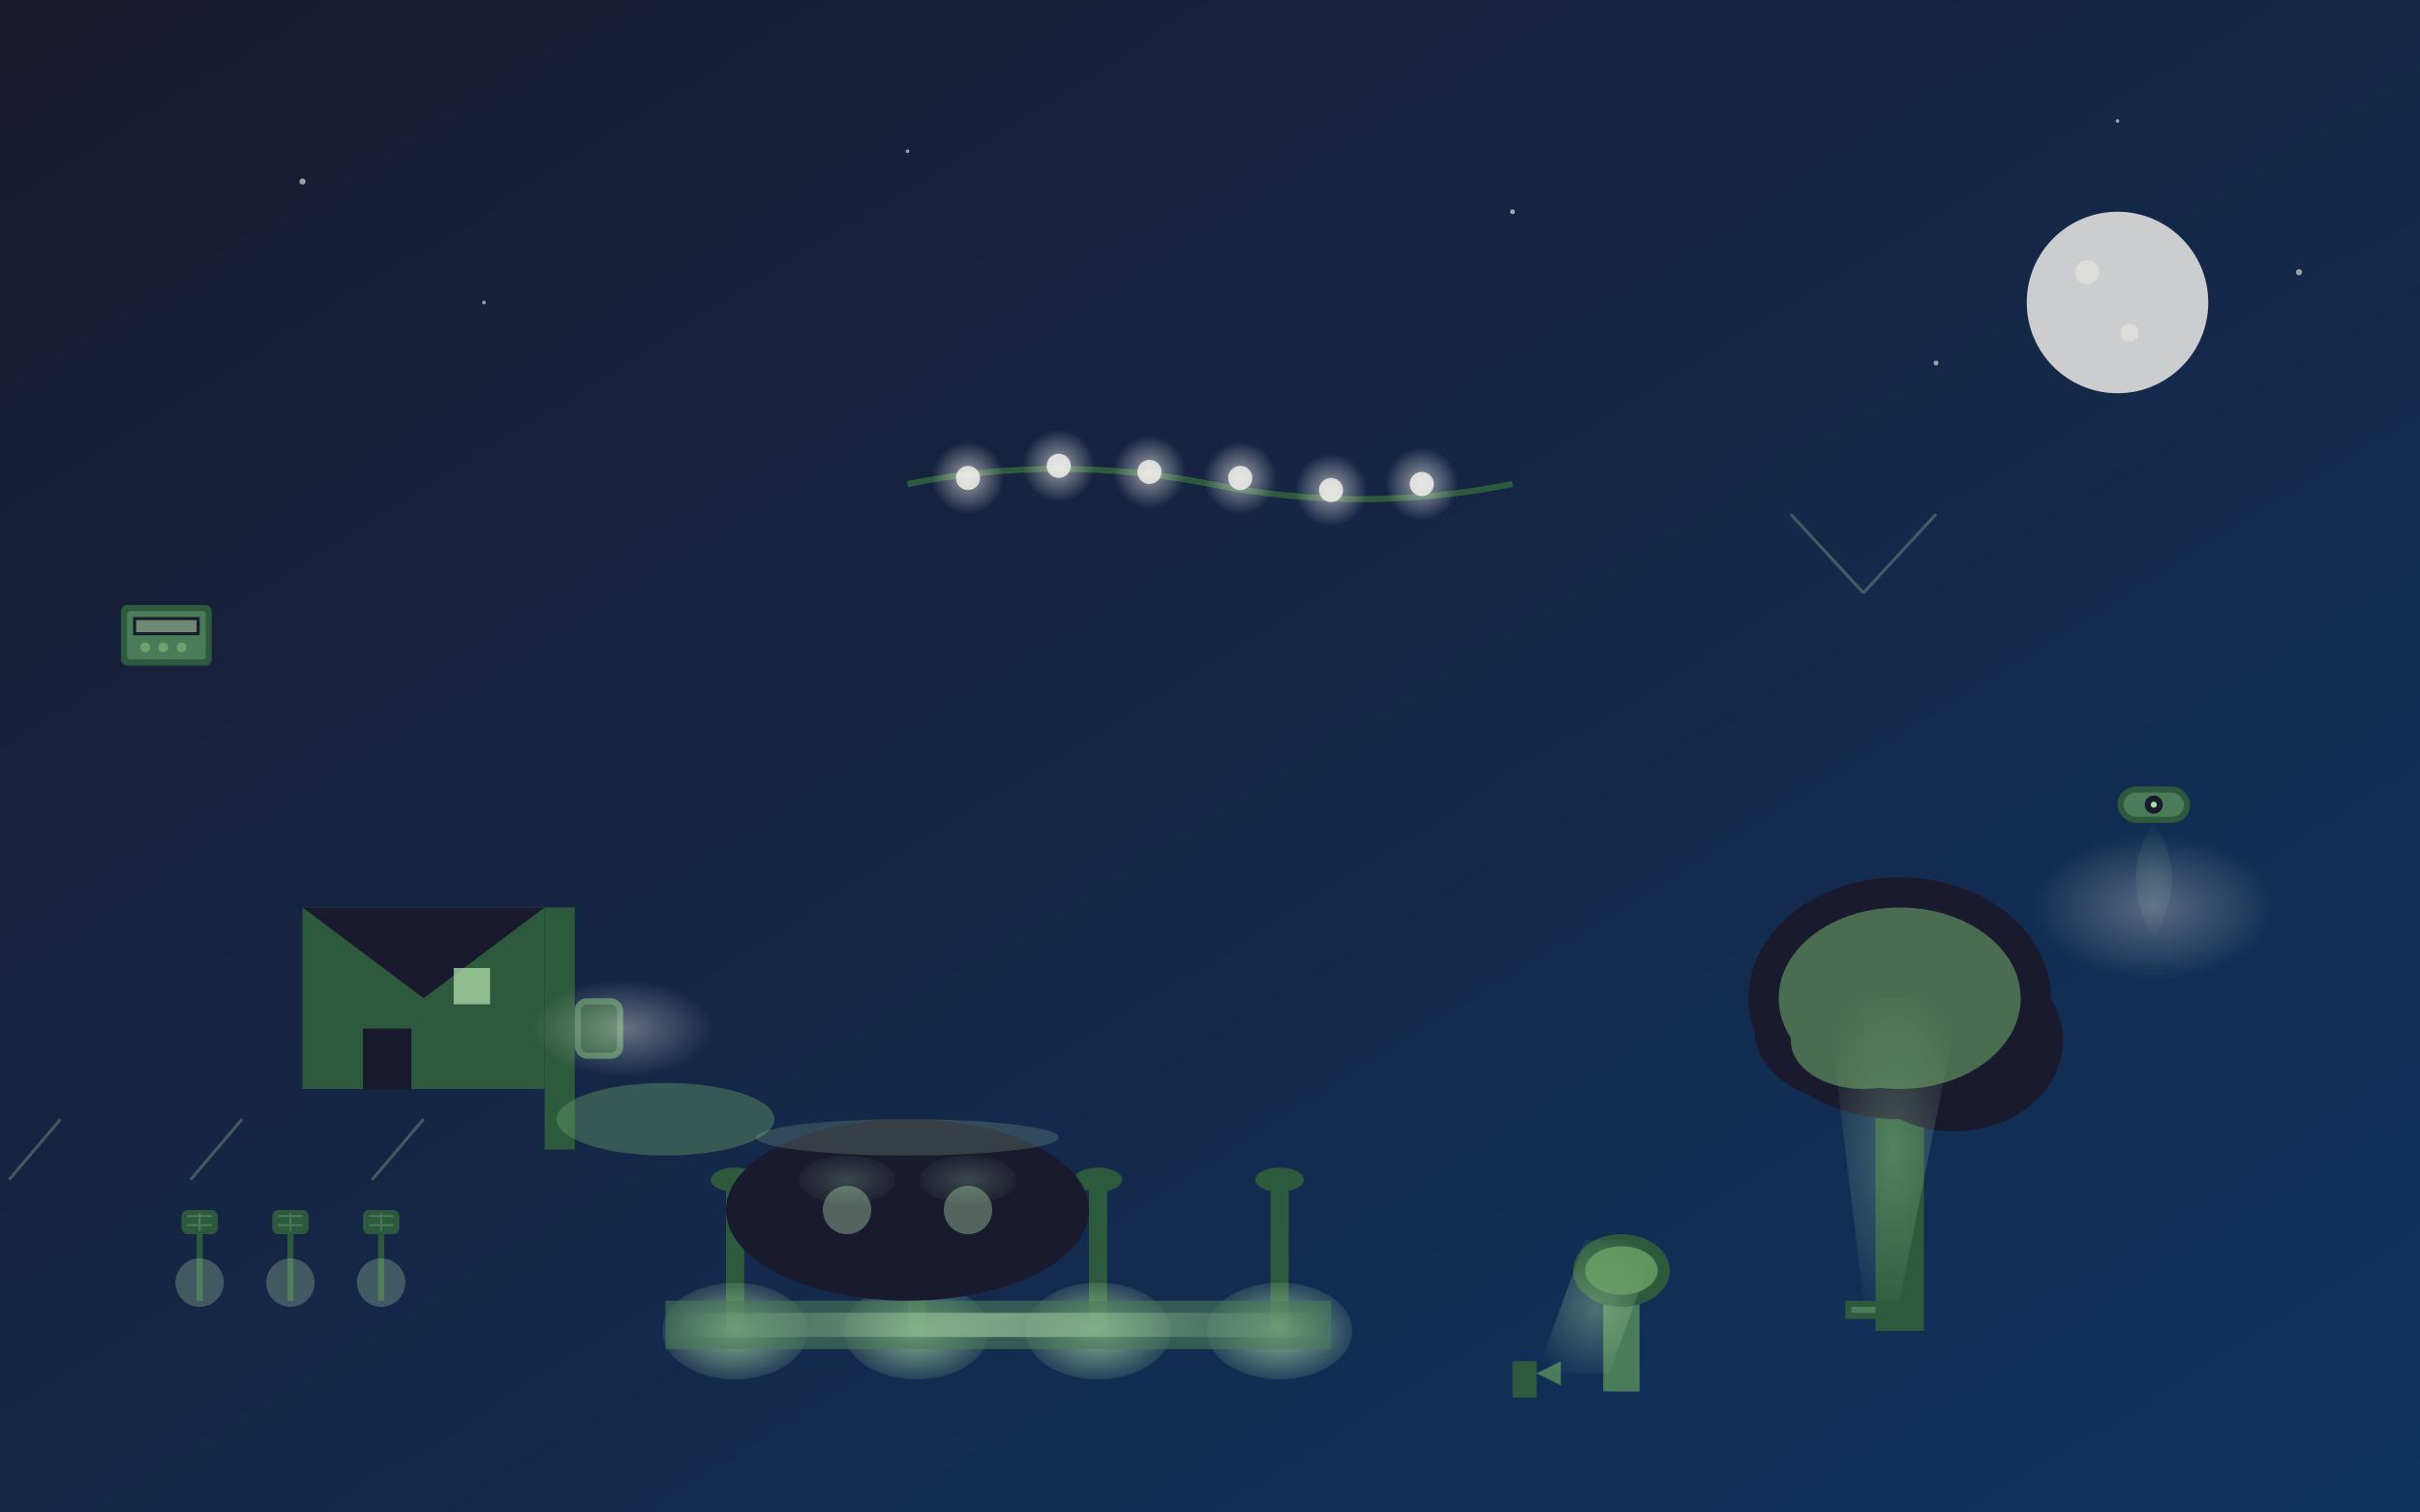 <svg width="400" height="250" viewBox="0 0 400 250" fill="none" xmlns="http://www.w3.org/2000/svg">
  <rect x="0" y="0" width="400" height="250" fill="#808080" stroke="none"/>
  <defs>
    <linearGradient id="lightingBg" x1="0%" y1="0%" x2="100%" y2="100%">
      <stop offset="0%" style="stop-color:#1a1a2e;stop-opacity:1" />
      <stop offset="100%" style="stop-color:#0f3460;stop-opacity:1" />
    </linearGradient>
    <radialGradient id="lightBeam" cx="50%" cy="50%" r="60%">
      <stop offset="0%" style="stop-color:#a8d5a5;stop-opacity:0.8" />
      <stop offset="100%" style="stop-color:#a8d5a5;stop-opacity:0" />
    </radialGradient>
    <radialGradient id="warmLight" cx="50%" cy="50%" r="50%">
      <stop offset="0%" style="stop-color:#f8f6f0;stop-opacity:0.6" />
      <stop offset="100%" style="stop-color:#f8f6f0;stop-opacity:0" />
    </radialGradient>
    <linearGradient id="pathLight" x1="0%" y1="0%" x2="100%" y2="0%">
      <stop offset="0%" style="stop-color:#a8d5a5;stop-opacity:0" />
      <stop offset="50%" style="stop-color:#a8d5a5;stop-opacity:0.6" />
      <stop offset="100%" style="stop-color:#a8d5a5;stop-opacity:0" />
    </linearGradient>
  </defs>
  
  <!-- Night sky background -->
  <rect width="400" height="250" fill="url(#lightingBg)"/>
  
  <!-- Stars -->
  <g fill="#f8f6f0" opacity="0.6">
    <circle cx="50" cy="30" r="0.5"/>
    <circle cx="150" cy="25" r="0.3"/>
    <circle cx="250" cy="35" r="0.4"/>
    <circle cx="350" cy="20" r="0.3"/>
    <circle cx="380" cy="45" r="0.5"/>
    <circle cx="80" cy="50" r="0.3"/>
    <circle cx="320" cy="60" r="0.4"/>
  </g>
  
  <!-- Moon -->
  <circle cx="350" cy="50" r="15" fill="#f8f6f0" opacity="0.8"/>
  <circle cx="345" cy="45" r="2" fill="#e8e6e0" opacity="0.6"/>
  <circle cx="352" cy="55" r="1.5" fill="#e8e6e0" opacity="0.6"/>
  
  <!-- House silhouette -->
  <g transform="translate(50, 150)">
    <rect x="0" y="0" width="40" height="30" fill="#2d5a3d"/>
    <polygon points="0,0 20,15 40,0" fill="#1a1a2e"/>
    <rect x="10" y="20" width="8" height="10" fill="#1a1a2e"/>
    <rect x="25" y="10" width="6" height="6" fill="#a8d5a5" opacity="0.8"/>
  </g>
  
  <!-- Pathway lights -->
  <g transform="translate(120, 180)">
    <!-- Light fixtures -->
    <g fill="#2d5a3d">
      <rect x="0" y="15" width="3" height="25"/>
      <ellipse cx="1.5" cy="15" rx="4" ry="2"/>
      
      <rect x="30" y="15" width="3" height="25"/>
      <ellipse cx="31.5" cy="15" rx="4" ry="2"/>
      
      <rect x="60" y="15" width="3" height="25"/>
      <ellipse cx="61.5" cy="15" rx="4" ry="2"/>
      
      <rect x="90" y="15" width="3" height="25"/>
      <ellipse cx="91.5" cy="15" rx="4" ry="2"/>
    </g>
    
    <!-- Light pools -->
    <g fill="url(#lightBeam)">
      <ellipse cx="1.5" cy="40" rx="12" ry="8"/>
      <ellipse cx="31.5" cy="40" rx="12" ry="8"/>
      <ellipse cx="61.5" cy="40" rx="12" ry="8"/>
      <ellipse cx="91.5" cy="40" rx="12" ry="8"/>
    </g>
    
    <!-- Pathway -->
    <rect x="-10" y="35" width="110" height="8" fill="#4a7c59" opacity="0.6"/>
    <rect x="-10" y="37" width="110" height="4" fill="url(#pathLight)"/>
  </g>
  
  <!-- Uplighting on tree -->
  <g transform="translate(300, 120)">
    <!-- Tree trunk -->
    <rect x="10" y="60" width="8" height="40" fill="#2d5a3d"/>
    
    <!-- Tree canopy -->
    <g fill="#1a1a2e">
      <ellipse cx="14" cy="45" rx="25" ry="20"/>
      <ellipse cx="5" cy="50" rx="15" ry="12"/>
      <ellipse cx="23" cy="52" rx="18" ry="15"/>
    </g>
    
    <!-- Uplight fixture -->
    <rect x="5" y="95" width="6" height="3" fill="#2d5a3d"/>
    <rect x="6" y="96" width="4" height="1" fill="#4a7c59"/>
    
    <!-- Uplight beam -->
    <path d="M8 95 L2 45 L24 45 L14 95 Z" fill="url(#lightBeam)" opacity="0.4"/>
    
    <!-- Highlighted tree areas -->
    <g fill="#6ba368" opacity="0.6">
      <ellipse cx="14" cy="45" rx="20" ry="15"/>
      <ellipse cx="8" cy="52" rx="12" ry="8"/>
    </g>
  </g>
  
  <!-- String lights -->
  <g transform="translate(150, 80)">
    <!-- String line -->
    <path d="M0 0 Q25 -5, 50 0 Q75 5, 100 0" stroke="#2d5a3d" stroke-width="1" fill="none"/>
    
    <!-- Light bulbs -->
    <g fill="#f8f6f0" opacity="0.8">
      <circle cx="10" cy="-1" r="2"/>
      <circle cx="25" cy="-3" r="2"/>
      <circle cx="40" cy="-2" r="2"/>
      <circle cx="55" cy="-1" r="2"/>
      <circle cx="70" cy="1" r="2"/>
      <circle cx="85" cy="0" r="2"/>
    </g>
    
    <!-- Light glow -->
    <g fill="url(#warmLight)">
      <circle cx="10" cy="-1" r="6"/>
      <circle cx="25" cy="-3" r="6"/>
      <circle cx="40" cy="-2" r="6"/>
      <circle cx="55" cy="-1" r="6"/>
      <circle cx="70" cy="1" r="6"/>
      <circle cx="85" cy="0" r="6"/>
    </g>
  </g>
  
  <!-- Wall sconce -->
  <g transform="translate(90, 150)">
    <!-- Wall -->
    <rect x="0" y="0" width="5" height="40" fill="#2d5a3d"/>
    
    <!-- Sconce fixture -->
    <rect x="5" y="15" width="8" height="10" fill="#4a7c59" rx="2"/>
    <rect x="6" y="16" width="6" height="8" fill="#2d5a3d" rx="1"/>
    
    <!-- Light output -->
    <ellipse cx="13" cy="20" rx="15" ry="8" fill="url(#warmLight)" opacity="0.6"/>
    
    <!-- Illuminated ground -->
    <ellipse cx="20" cy="35" rx="18" ry="6" fill="#6ba368" opacity="0.4"/>
  </g>
  
  <!-- Spotlight on feature -->
  <g transform="translate(250, 200)">
    <!-- Garden feature/sculpture -->
    <rect x="15" y="10" width="6" height="20" fill="#4a7c59"/>
    <ellipse cx="18" cy="10" rx="8" ry="6" fill="#2d5a3d"/>
    
    <!-- Spotlight fixture -->
    <g transform="translate(0, 25)">
      <rect x="0" y="0" width="4" height="6" fill="#2d5a3d"/>
      <path d="M4 2 L8 0 L8 4 Z" fill="#4a7c59"/>
    </g>
    
    <!-- Spotlight beam -->
    <path d="M4 27 L12 5 L24 5 L16 27 Z" fill="url(#lightBeam)" opacity="0.5"/>
    
    <!-- Highlighted feature -->
    <g fill="#6ba368" opacity="0.8">
      <ellipse cx="18" cy="10" rx="6" ry="4"/>
    </g>
  </g>
  
  <!-- Solar lights -->
  <g transform="translate(30, 200)">
    <!-- Solar panel tops -->
    <g fill="#2d5a3d">
      <rect x="0" y="0" width="6" height="4" rx="1"/>
      <rect x="15" y="0" width="6" height="4" rx="1"/>
      <rect x="30" y="0" width="6" height="4" rx="1"/>
    </g>
    
    <!-- Solar panel grid -->
    <g stroke="#4a7c59" stroke-width="0.3">
      <line x1="1" y1="1" x2="5" y2="1"/>
      <line x1="1" y1="2.5" x2="5" y2="2.5"/>
      <line x1="3" y1="0.5" x2="3" y2="3.5"/>
      
      <line x1="16" y1="1" x2="20" y2="1"/>
      <line x1="16" y1="2.5" x2="20" y2="2.5"/>
      <line x1="18" y1="0.5" x2="18" y2="3.5"/>
      
      <line x1="31" y1="1" x2="35" y2="1"/>
      <line x1="31" y1="2.5" x2="35" y2="2.5"/>
      <line x1="33" y1="0.5" x2="33" y2="3.5"/>
    </g>
    
    <!-- Stakes -->
    <g stroke="#2d5a3d" stroke-width="1">
      <line x1="3" y1="4" x2="3" y2="15"/>
      <line x1="18" y1="4" x2="18" y2="15"/>
      <line x1="33" y1="4" x2="33" y2="15"/>
    </g>
    
    <!-- Solar light glow -->
    <g fill="#a8d5a5" opacity="0.3">
      <circle cx="3" cy="12" r="4"/>
      <circle cx="18" cy="12" r="4"/>
      <circle cx="33" cy="12" r="4"/>
    </g>
  </g>
  
  <!-- Motion sensor light -->
  <g transform="translate(350, 130)">
    <!-- Sensor housing -->
    <rect x="0" y="0" width="12" height="6" fill="#2d5a3d" rx="3"/>
    <rect x="1" y="1" width="10" height="4" fill="#4a7c59" rx="2"/>
    
    <!-- Sensor eye -->
    <circle cx="6" cy="3" r="1.5" fill="#1a1a2e"/>
    <circle cx="6" cy="3" r="0.5" fill="#a8d5a5"/>
    
    <!-- Motion detection area -->
    <path d="M6 6 Q0 15, 6 25 Q12 15, 6 6" fill="url(#lightBeam)" opacity="0.2"/>
    
    <!-- Activated light -->
    <ellipse cx="6" cy="20" rx="20" ry="12" fill="url(#warmLight)" opacity="0.5"/>
  </g>
  
  <!-- Underwater pond lights -->
  <g transform="translate(150, 200)">
    <!-- Pond -->
    <ellipse cx="0" cy="0" rx="30" ry="15" fill="#1a1a2e"/>
    
    <!-- Underwater lights -->
    <g fill="#a8d5a5" opacity="0.4">
      <circle cx="-10" cy="0" r="4"/>
      <circle cx="10" cy="0" r="4"/>
    </g>
    
    <!-- Light beams through water -->
    <g fill="url(#lightBeam)" opacity="0.3">
      <ellipse cx="-10" cy="-5" rx="8" ry="4"/>
      <ellipse cx="10" cy="-5" rx="8" ry="4"/>
    </g>
    
    <!-- Water surface reflection -->
    <ellipse cx="0" cy="-12" rx="25" ry="3" fill="#a8d5a5" opacity="0.2"/>
  </g>
  
  <!-- Light control panel -->
  <g transform="translate(20, 100)">
    <rect x="0" y="0" width="15" height="10" fill="#2d5a3d" rx="1"/>
    <rect x="1" y="1" width="13" height="8" fill="#4a7c59" rx="0.5"/>
    
    <!-- Display -->
    <rect x="2" y="2" width="11" height="3" fill="#1a1a2e"/>
    <rect x="2.5" y="2.5" width="10" height="2" fill="#a8d5a5" opacity="0.6"/>
    
    <!-- Control buttons -->
    <g fill="#6ba368">
      <circle cx="4" cy="7" r="0.8"/>
      <circle cx="7" cy="7" r="0.8"/>
      <circle cx="10" cy="7" r="0.8"/>
    </g>
  </g>
  
  <!-- Light rays and beams -->
  <g stroke="#a8d5a5" stroke-width="0.5" opacity="0.3" fill="none">
    <line x1="1.5" y1="195" x2="10" y2="185"/>
    <line x1="31.5" y1="195" x2="40" y2="185"/>
    <line x1="61.5" y1="195" x2="70" y2="185"/>
    <line x1="308" y1="98" x2="320" y2="85"/>
    <line x1="308" y1="98" x2="296" y2="85"/>
  </g>
</svg>
